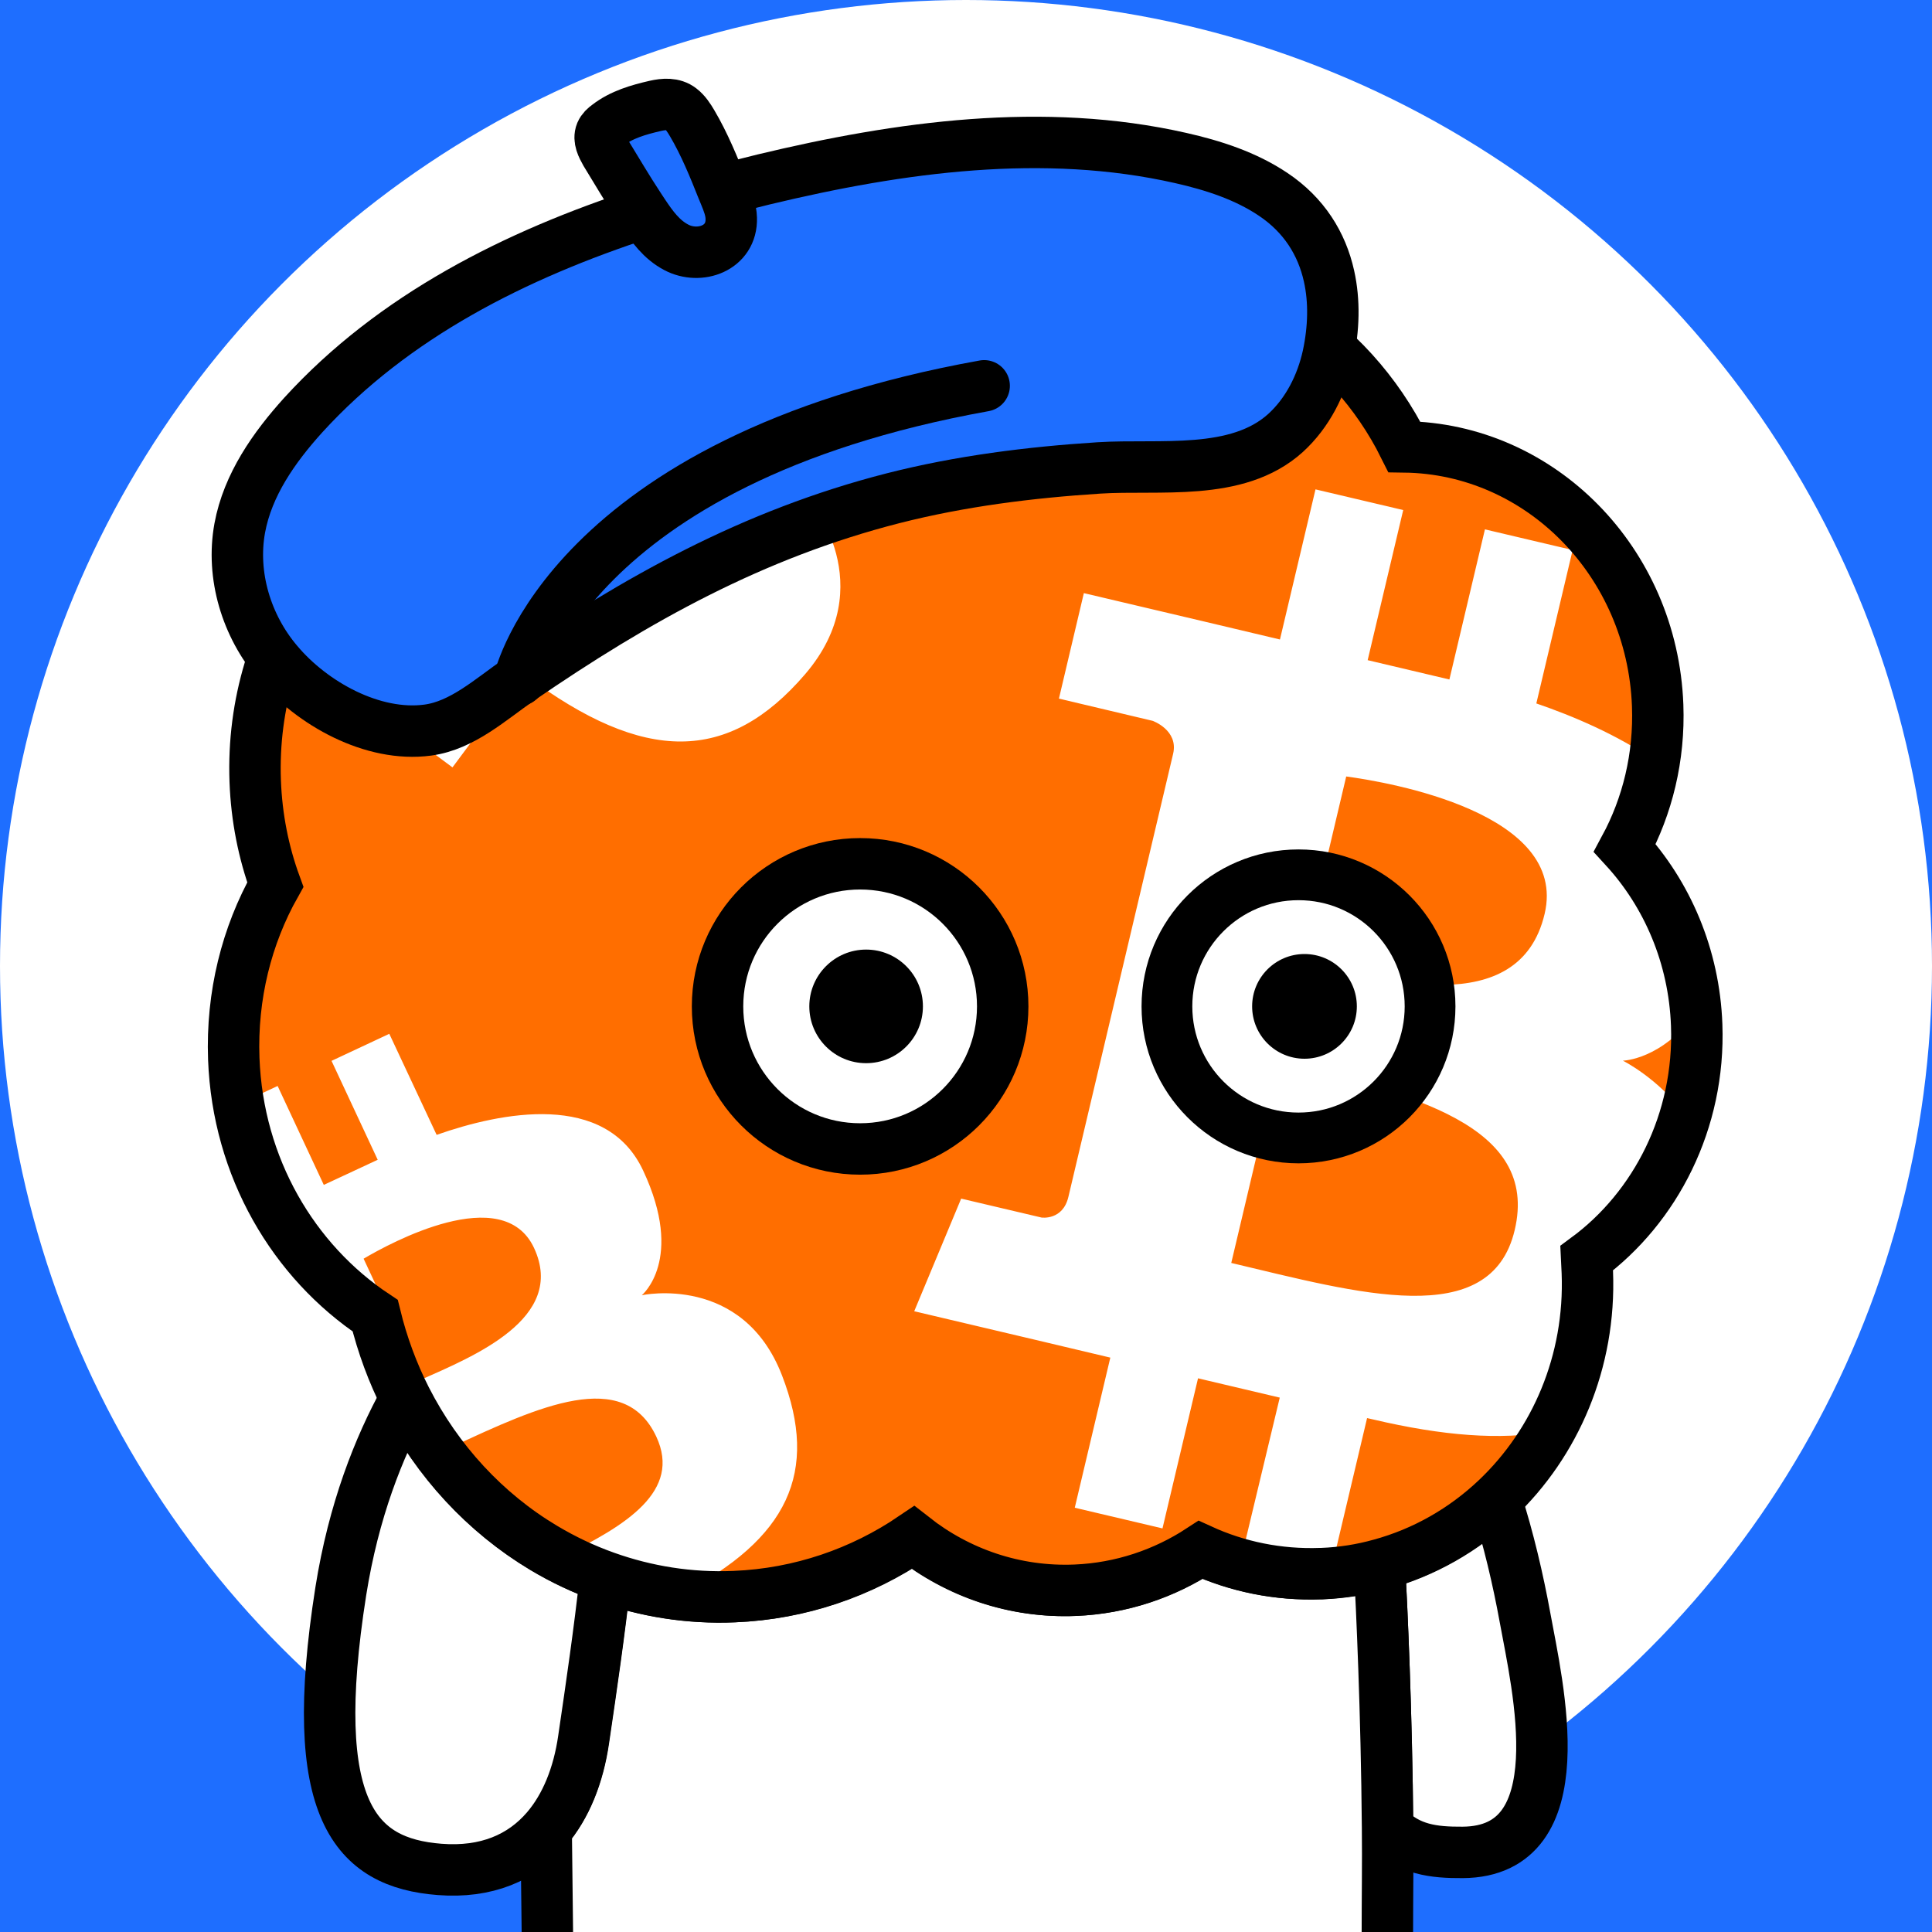 <svg version="1.1" id="レイヤー_1" xmlns="http://www.w3.org/2000/svg" xmlns:xlink="http://www.w3.org/1999/xlink" x="0" y="0" viewBox="0 0 1000 1000" style="enable-background:new 0 0 1000 1000" xml:space="preserve"><style>.st1{fill:#fff}.st3,.st7{stroke:#000;stroke-width:26.621;stroke-miterlimit:10}.st3{fill:#fff;stroke-linecap:round;stroke-linejoin:round}.st7{fill:#1e6eff}</style><path style="fill:#1e6eff" d="M0 0h1000v1000H0z"/><circle class="st1" cx="500" cy="500" r="500"/><defs><path id="SVGID_1_" d="M0 0h1000v1000H0z"/></defs><clipPath id="SVGID_00000034069129039412512790000016265064272019209136_"><use xlink:href="#SVGID_1_" style="overflow:visible"/></clipPath><g style="clip-path:url(#SVGID_00000034069129039412512790000016265064272019209136_)"><path class="st3" d="M718.2 946.2c11 11.1 23.6 12.7 38.9 12.6 59.4-.4 38.7-86.1 32.2-121.8-3.5-19.1-8.4-40.4-15.1-61.2-16.8 16-37.4 27.8-60.2 34 1.2 22.5 3.7 76.1 4.2 136.4z"/><path d="M718.1 1000c0-18 .3-36.2.1-53.8-.5-60.3-3-114-4.2-136.4-9.7 2.6-19.8 4.2-30.2 4.7h-.5c-22.1.8-43.2-3.6-62.2-12.3-18.8 12.4-41 19.9-64.8 20.9-31.4 1.3-60.7-9-84-27.3-26.8 18.1-58.4 29.2-92.5 30.6-23.3 1-45.7-2.7-66.6-10.1-3 28.1-7.2 56.2-11.3 84.1-2.7 18.7-9.1 34.7-19.2 46.4.2 17.8.4 35 .6 51.8v1.5" style="fill:#fff;stroke:#000;stroke-width:26.621;stroke-linejoin:round;stroke-miterlimit:10"/><path class="st3" d="M281.1 801.1c-30.1-18.1-54.9-44.8-71.3-77-13.8 25-26.8 57.9-33.4 99.5-17.9 113.7 7.6 140.6 51.1 144 24.3 1.9 42.7-6.1 55.4-20.9 10-11.7 16.5-27.7 19.2-46.4 4.1-27.9 8.2-55.9 11.3-84.1-11.4-3.9-22.1-9-32.3-15.1z"/></g><path d="M878.2 530.6c-1.3-35.7-15.3-67.8-37.2-91.7 11.7-21.7 18-47 17-73.8-2.8-74.4-60.8-132.9-131.1-133.8-28.4-57.1-86.4-95-151.9-92.3-31.5 1.3-60.6 11.8-84.9 29-28-19.6-61.9-30.4-98.1-28.9-62.1 2.6-114.8 40.8-140.9 95.1-71.1 20.3-122 89.8-119 170.2.7 18.8 4.3 36.8 10.4 53.5-14.8 26.3-22.7 57.3-21.5 90.1 2.1 56.3 30.9 104.9 73.2 133 3.7 15.2 9.1 29.7 15.9 43.1 16.4 32.2 41.2 59 71.3 77 10.2 6.1 20.9 11.2 32.2 15.2 20.8 7.4 43.3 11.1 66.6 10.1 34.1-1.4 65.8-12.5 92.5-30.6 23.3 18.3 52.6 28.6 84 27.3 23.8-1 46-8.6 64.8-20.9 19 8.7 40.1 13.1 62.2 12.3h.5c10.4-.4 20.5-2 30.2-4.7 22.8-6.2 43.3-18 60.2-34 30.4-28.8 48.8-71 47-117.2-.1-2.4-.3-4.9-.4-7.3 35.8-26.4 58.8-71.1 57-120.7z" style="fill:#ff6e00"/><path class="st1" d="M856.2 393.5c-19.4-13.3-42-22.9-61-29.4l18.8-79.4-45.4-10.7-18.4 77.7-42.3-10 18.4-77.7-45.4-10.7-18.4 77.7-39.2-9.3L561 307l-12.9 54.6 48.5 11.5s13.5 4.8 10.6 17.1L553 619.5c-2.9 12.3-13.9 10.7-13.9 10.7l-41.6-9.8-24.3 58.3 62.3 14.7 39.2 9.3-18.4 77.7 45.4 10.7 18.4-77.7c1.4.3 3 .7 4.6 1.1 9 2.1 21.2 5 37.7 8.9L643.8 801l45.4 10.7 18.4-77.7c1 .2 2.1.5 3.1.7 36.1 8.5 66 10.8 90.6 6.3 13.6-24.1 21.1-52.4 19.9-82.4-.1-2.4-.3-4.9-.4-7.3 24.4-17.8 42.7-43.9 51.6-74.1C858.2 558 840 549 840 549s20.1-.4 37.8-24.8c-2.7-33.2-16.3-62.9-36.9-85.4 7.5-13.8 12.7-29.1 15.3-45.3zM784 636.7c-12.4 52.5-81.2 32.5-146.7 17l24.6-104c68.6 16.3 135 32.6 122.1 87zM799.5 473c-13.1 55.6-84.6 34.5-125.2 24.1l22.5-95.2c22.3 3 115 18.9 102.7 71.1zM150.6 335l28.5 21.2 36.4-48.8c.9.7 1.9 1.4 2.9 2.2 5.7 4.2 13.3 9.9 23.7 17.6L205.7 376l28.5 21.2 36.3-48.8c.6.5 1.3 1 2 1.5 60.9 45.3 104.4 45.4 144.2-.9 39.7-46.3 2.4-90 2.4-90s28.8 11.8 61.5-32.2c15.5-20.9 12.1-43.5 1.3-64-24.7-15.2-53.3-23.9-83.8-23.9 16.5 15.9 29.3 36.2 15.7 54.6-26 34.9-69.6-1.4-94.9-20.9l14.8-19.9c-36 16.1-65.3 45.2-82.8 81.4-28.3 8.1-53.4 24-73.2 45.2l9.2 6.8-36.3 48.9zm143.7-129.3c43.1 32.1 84.6 63.5 59.2 97.7-24.6 33-66.6-1.8-107.8-32.4l48.6-65.3zM404.8 712c-20.4-52.9-72.6-41.6-72.6-41.6s22.3-18.4.7-64.5c-19.3-41.3-73.6-30.2-106.9-18.5l-24.5-52.3-29.9 14 23.9 51.2-27.9 13-23.9-51.2-20.5 9.6c8.1 46.1 34.4 85.3 70.6 109.3 3.7 15.2 9.1 29.7 15.9 43.1 9.2 18 20.9 34.3 34.8 48.3L233.7 749c45.2-21.1 89.2-41.3 106-5.4 13.1 28.1-15.3 46-49.6 62.5 7.5 3.9 15.2 7.3 23.2 10.2 12.4 4.4 25.4 7.5 38.8 9 55.8-28.8 72-63.3 52.7-113.3zm-187.3 2.3-29.3-62.8c13.7-8.1 72.1-40 88.2-5.6 17.1 36.7-31.8 56.3-58.9 68.4z"/><path d="M878.2 530.6c-1.3-35.7-15.3-67.8-37.2-91.7 11.7-21.7 18-47 17-73.8-2.8-74.4-60.8-132.9-131.1-133.8-28.4-57.1-86.4-95-151.9-92.3-31.5 1.3-60.6 11.8-84.9 29-28-19.6-61.9-30.4-98.1-28.9-62.1 2.6-114.8 40.8-140.9 95.1-71.1 20.3-122 89.8-119 170.2.7 18.8 4.3 36.8 10.4 53.5-14.8 26.3-22.7 57.3-21.5 90.1 2.1 56.3 30.9 104.9 73.2 133 3.7 15.2 9.1 29.7 15.9 43.1 16.4 32.2 41.2 59 71.3 77 10.2 6.1 20.9 11.2 32.2 15.2 20.8 7.4 43.3 11.1 66.6 10.1 34.1-1.4 65.8-12.5 92.5-30.6 23.3 18.3 52.6 28.6 84 27.3 23.8-1 46-8.6 64.8-20.9 19 8.7 40.1 13.1 62.2 12.3h.5c10.4-.4 20.5-2 30.2-4.7 22.8-6.2 43.3-18 60.2-34 30.4-28.8 48.8-71 47-117.2-.1-2.4-.3-4.9-.4-7.3 35.8-26.4 58.8-71.1 57-120.7z" style="fill:none;stroke:#000;stroke-width:26.621;stroke-miterlimit:10"/><path class="st7" d="M124.1 273.3c4.1-22.3 17.7-41.7 32.9-58.5 46.6-51.1 109.7-82.9 176.1-104.5 13.6-4.4 27.4-8.4 41.2-12.1 7-1.8 14-3.6 20.9-5.3 70.7-17 145.1-27.2 216-11.1 16.8 3.8 33.5 9.2 47.8 18.8 16 10.7 25.2 25.6 28.9 42.3 2.9 13 2.5 27.1-.5 41.2-3.3 15.1-10.6 29.6-22 40-25.1 22.7-65.3 16.1-96.6 18.1-35.9 2.3-71.7 6.8-106.6 15.7-72.3 18.5-132.6 52.1-193.5 93.9-14.7 10.1-29.3 23.7-47.3 26.1-28.5 3.8-59.9-13.8-77.7-35-16.1-18.9-24.1-45-19.6-69.6z"/><path d="M268.7 352.1s25.6-113.7 240.7-152.4" style="fill:none;stroke:#000;stroke-width:26.621;stroke-linecap:round;stroke-miterlimit:10"/><path class="st7" d="M311.1 68.7c.7-1.6 2-2.8 3.4-3.8 7.2-5.6 16-8.1 24.7-10.1 4.4-1 9.4-1.4 13.1 1.5 2.5 1.9 4.3 4.7 5.9 7.4 6.5 11 11.3 22.9 16 34.7.3.8.7 1.6 1 2.4 1.6 3.9 3.2 7.9 3.3 12.1.5 15.7-16.5 21.5-28.5 15.1-7.6-4-12.4-10.7-17-17.6-.8-1.2-1.6-2.4-2.3-3.5-6-9.1-11.5-18.5-17.2-27.8-1.8-3.2-3.8-7-2.4-10.4z"/><circle cx="672.1" cy="520.9" r="68.1" style="fill:#fff;stroke:#000;stroke-width:26.273;stroke-miterlimit:10"/><circle cx="675.2" cy="520.9" r="27.1"/><circle cx="445.2" cy="520.9" r="73.8" style="fill:#fff;stroke:#000;stroke-width:26.619;stroke-miterlimit:10"/><circle cx="448.3" cy="520.9" r="29.4"/></svg>